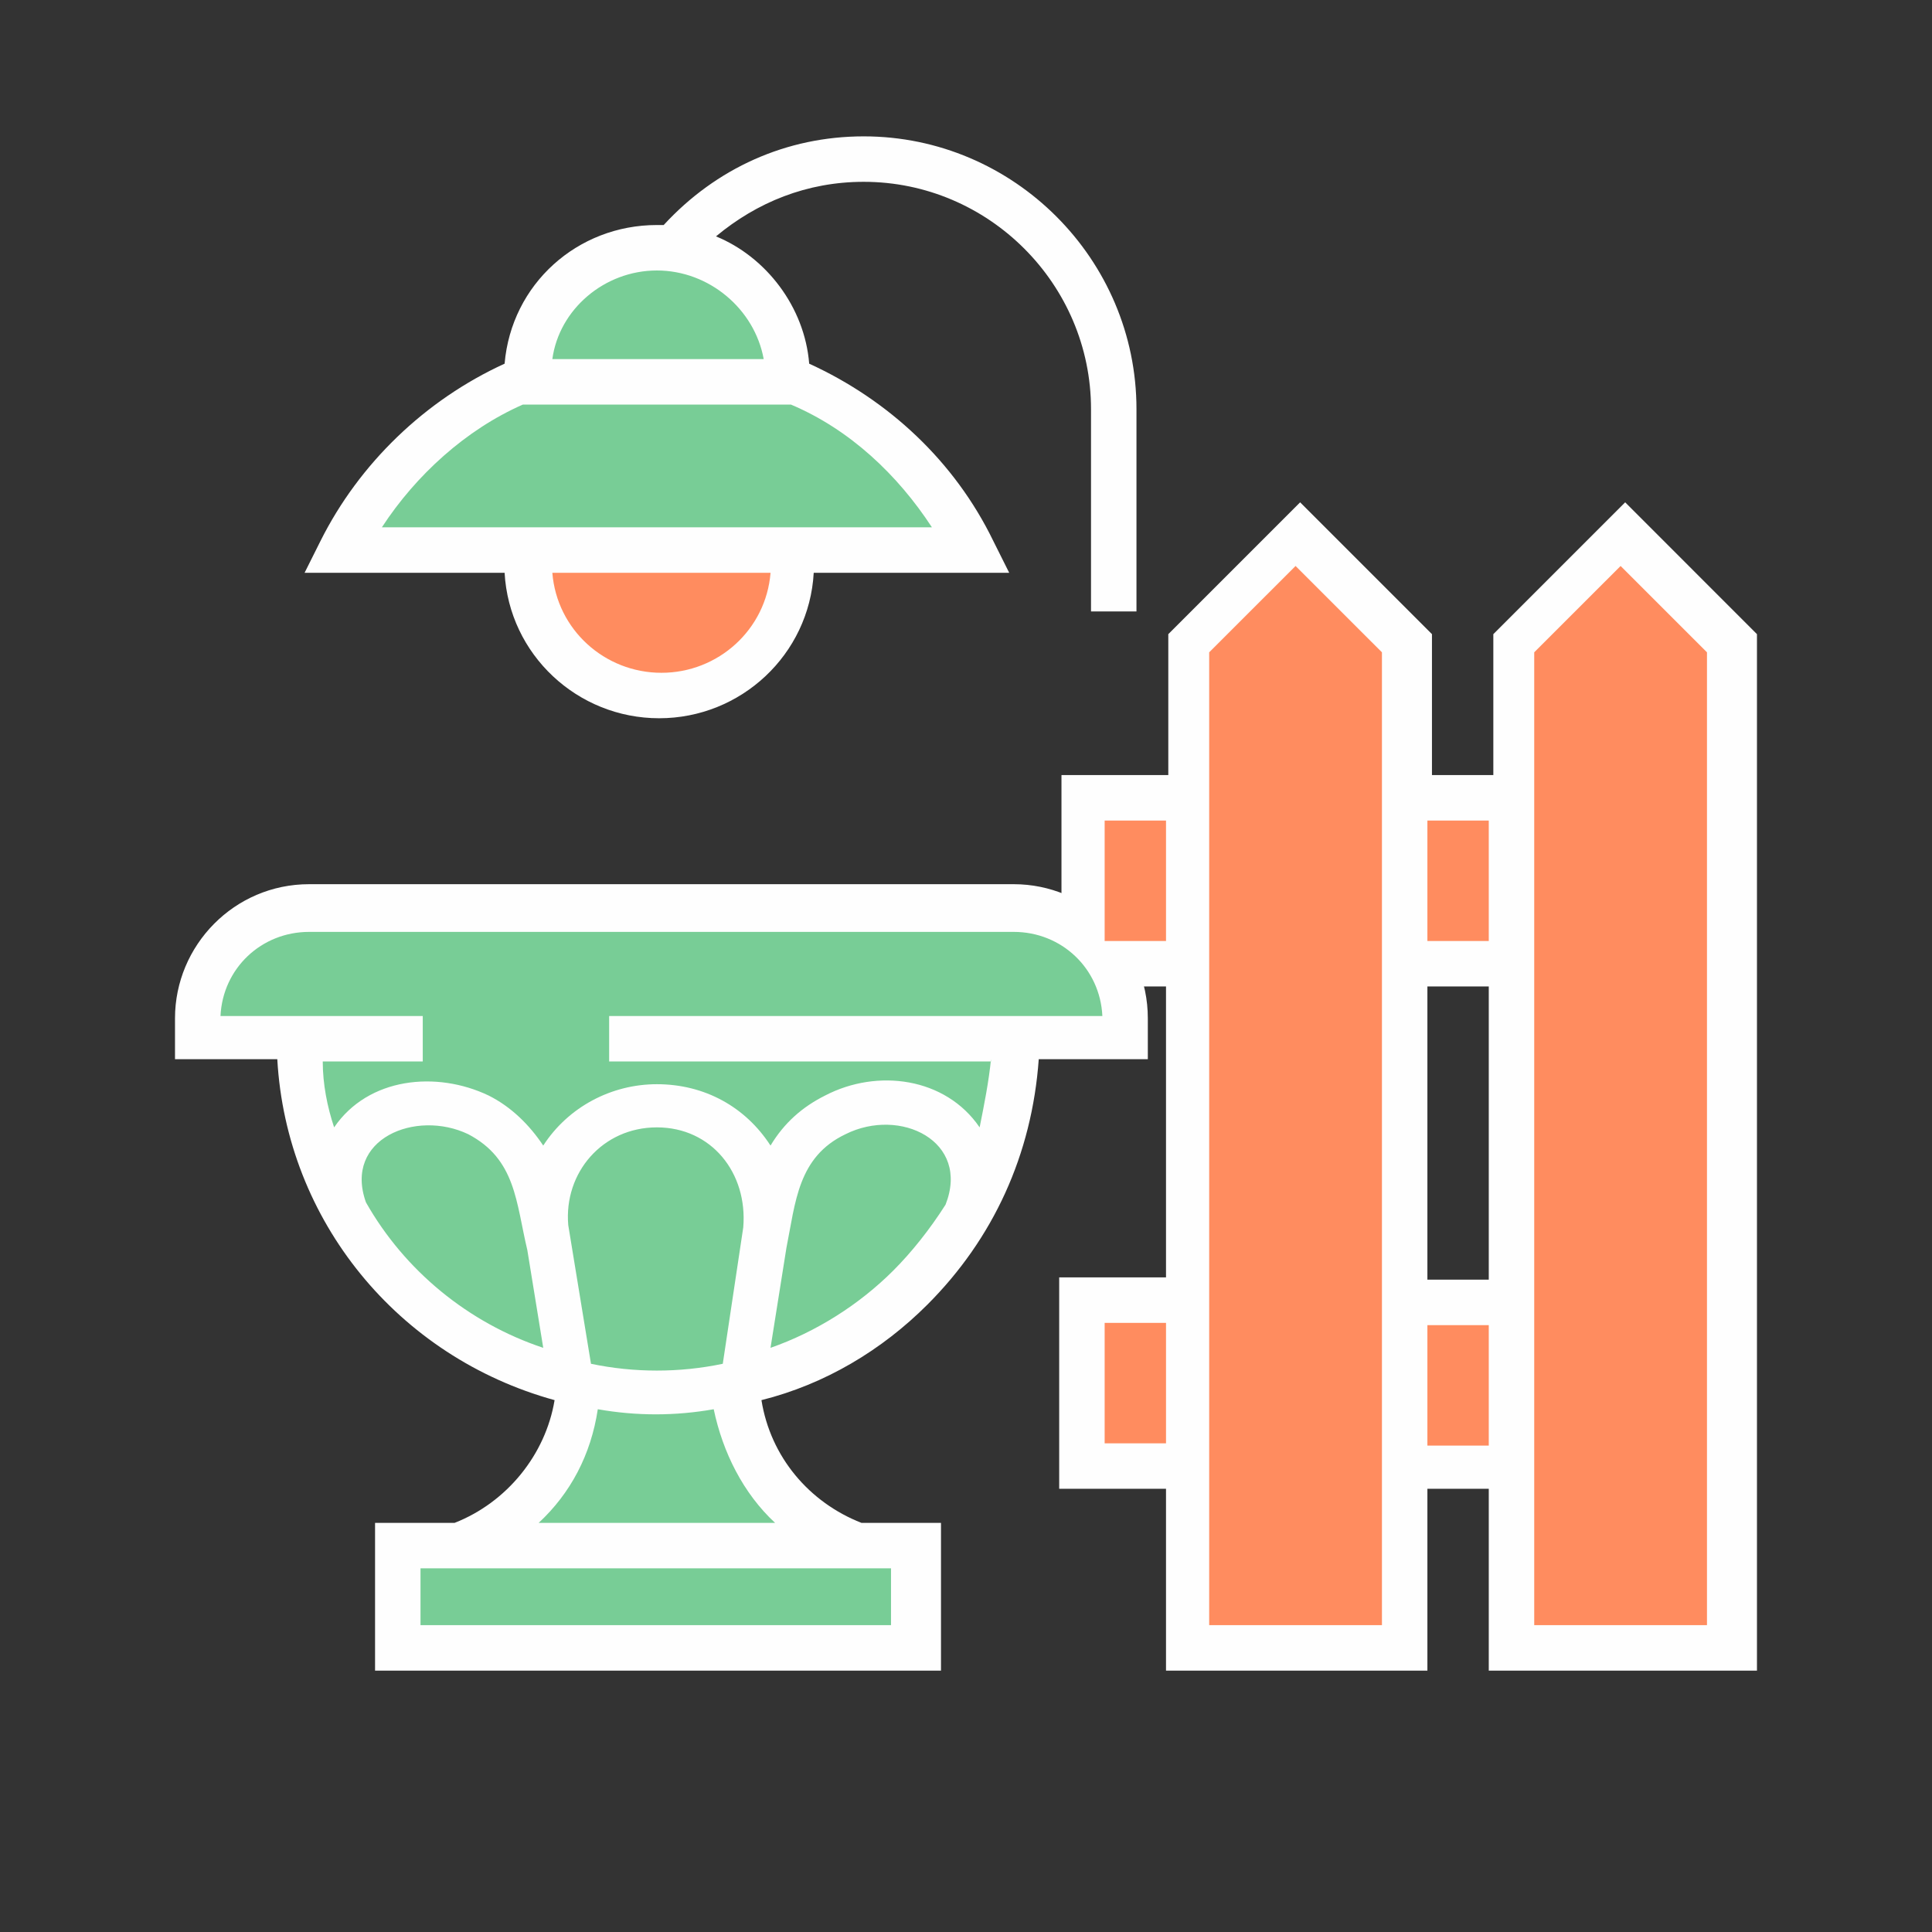 <svg width="55" height="55" viewBox="0 0 55 55" fill="none" xmlns="http://www.w3.org/2000/svg">
<rect x="0" y="0" width="55" height="55" fill="#333333" stroke="none"/>
<g clip-path="url(#clip0_1035_99)">
<path fill-rule="evenodd" clip-rule="evenodd" d="M18.765 19.8C20.835 19.8 22.518 18.118 22.518 16.047C22.518 13.976 20.835 12.294 18.765 12.294C16.694 12.294 15.012 13.976 15.012 16.047C15.076 18.118 16.759 19.8 18.765 19.8Z" fill="#FF8C5F"/>
<path fill-rule="evenodd" clip-rule="evenodd" d="M14.818 10.87C12.618 11.841 10.806 13.523 9.771 15.659H27.694C26.659 13.523 24.847 11.841 22.647 10.87H22.388C22.388 10.806 22.388 10.741 22.388 10.741C22.388 8.735 20.77 7.053 18.7 7.053C16.629 7.053 15.012 8.671 15.012 10.741C15.012 10.806 15.012 10.87 15.012 10.87H14.818Z" fill="#78CD96"/>
<path fill-rule="evenodd" clip-rule="evenodd" d="M14.883 11.518C13.265 12.229 11.841 13.524 10.871 15.012H26.53C25.559 13.524 24.2 12.229 22.518 11.518C19.994 11.518 17.471 11.518 14.883 11.518ZM31.059 17.406V11.647C31.059 8.088 28.147 5.176 24.588 5.176C22.971 5.176 21.547 5.759 20.383 6.729C21.806 7.312 22.906 8.735 23.036 10.353C25.3 11.388 27.177 13.135 28.277 15.4L28.73 16.306H23.165C23.036 18.635 21.094 20.447 18.765 20.447C16.436 20.447 14.494 18.635 14.365 16.306H8.671L9.124 15.4C10.224 13.2 12.1 11.388 14.365 10.353C14.559 8.088 16.436 6.406 18.7 6.406C18.765 6.406 18.83 6.406 18.894 6.406C20.383 4.788 22.389 3.882 24.588 3.882C28.859 3.882 32.353 7.376 32.353 11.647V17.406H31.059ZM15.724 16.306C15.853 17.924 17.212 19.153 18.83 19.153C20.447 19.153 21.806 17.924 21.936 16.306H15.724ZM18.7 7.7C17.212 7.7 15.918 8.8 15.724 10.223H21.741C21.483 8.8 20.189 7.7 18.7 7.7Z" fill="#FEFEFE"/>
<path fill-rule="evenodd" clip-rule="evenodd" d="M20.9 39.406C20.965 41.541 22.388 43.353 24.329 44.065H26.076V46.976H11.323V44H13.071C15.012 43.288 16.371 41.476 16.5 39.341C11.971 38.306 8.541 34.294 8.541 29.506H5.629V28.988C5.629 27.241 7.053 25.818 8.8 25.818H28.859C30.606 25.818 32.029 27.241 32.029 28.988V29.506H28.924C28.859 34.359 25.429 38.371 20.9 39.406Z" fill="#78CD96"/>
<path fill-rule="evenodd" clip-rule="evenodd" d="M16.824 38.824C18.053 39.082 19.347 39.082 20.576 38.824L21.159 34.941C21.288 33.388 20.253 32.094 18.7 32.094C17.147 32.094 16.047 33.388 16.177 34.876L16.824 38.824ZM28.212 30.153C28.147 30.8 28.018 31.447 27.888 32.094C26.918 30.671 24.977 30.412 23.488 31.188C22.841 31.512 22.324 31.965 21.935 32.612C21.224 31.512 20.059 30.865 18.7 30.865C17.406 30.865 16.177 31.512 15.465 32.612C15.076 32.029 14.559 31.512 13.912 31.188C12.424 30.476 10.482 30.671 9.512 32.094C9.318 31.512 9.188 30.865 9.188 30.218H12.035V28.924C10.094 28.924 8.218 28.924 6.277 28.924C6.341 27.565 7.441 26.529 8.8 26.529H28.859C30.218 26.529 31.318 27.565 31.382 28.924H28.341H17.341V30.218H28.212V30.153ZM13.329 32.288C11.841 31.576 9.771 32.418 10.418 34.229C11.518 36.17 13.329 37.659 15.465 38.37L15.012 35.588C14.688 34.229 14.688 33 13.329 32.288ZM7.894 30.153H4.982V28.988C4.982 26.918 6.665 25.171 8.8 25.171H28.859C30.93 25.171 32.676 26.853 32.676 28.988V30.153H29.571C29.377 32.87 28.276 35.265 26.4 37.141C25.106 38.435 23.488 39.406 21.677 39.859C21.935 41.476 23.035 42.77 24.524 43.353H26.788V47.559H10.677V43.353H12.941C14.43 42.77 15.53 41.412 15.788 39.859C11.324 38.629 8.153 34.747 7.894 30.153ZM26.918 34.294C27.63 32.482 25.624 31.512 24.071 32.288C22.712 32.935 22.647 34.229 22.388 35.523L21.935 38.37C23.23 37.918 24.459 37.141 25.43 36.17C25.947 35.653 26.465 35.006 26.918 34.294ZM11.971 44.647V46.265H25.365V44.647C20.9 44.647 16.435 44.647 11.971 44.647ZM15.335 43.353H22.065C21.159 42.512 20.576 41.347 20.318 40.118C19.218 40.312 18.118 40.312 17.018 40.118C16.824 41.412 16.241 42.512 15.335 43.353Z" fill="#FEFEFE"/>
<path fill-rule="evenodd" clip-rule="evenodd" d="M39.988 18.312V22.712H43.029V18.312L46.135 15.206L49.241 18.312V46.912H43.094V41.735H40.053V46.912H33.906V41.735H30.865V37.012H33.906V27.112H31.318V22.712H33.906V18.312L37.012 15.206L39.988 18.312ZM39.988 27.435V37.076H43.029V27.435H39.988Z" fill="#FF8C5F"/>
<path fill-rule="evenodd" clip-rule="evenodd" d="M40.635 47.559H33.194V42.382H30.153V41.735V36.365H33.194V28.082H31.706L30.218 26.27V22.065H33.259V18.053L37.012 14.3L40.765 18.053V22.065H42.512V18.053L46.265 14.3L50.017 18.053V47.559H42.382V42.382H40.635V47.559ZM33.194 41.088V37.659H31.447V41.088H33.194ZM33.194 26.788V23.359H31.447V26.788H33.194ZM40.635 23.359V26.788H42.382V23.359H40.635ZM40.635 28.082V36.429H42.382V28.082H40.635ZM40.635 37.724V41.153H42.382V37.724H40.635ZM39.341 46.265V18.57L36.882 16.112L34.423 18.57V46.265H39.341ZM48.594 46.265V18.57L46.135 16.112L43.676 18.57V46.265H48.594Z" fill="#FEFEFE"/>
</g>
<defs>
<clipPath id="clip0_1035_99">
<rect width="55" height="55" fill="white"/>
</clipPath>
</defs>
</svg>